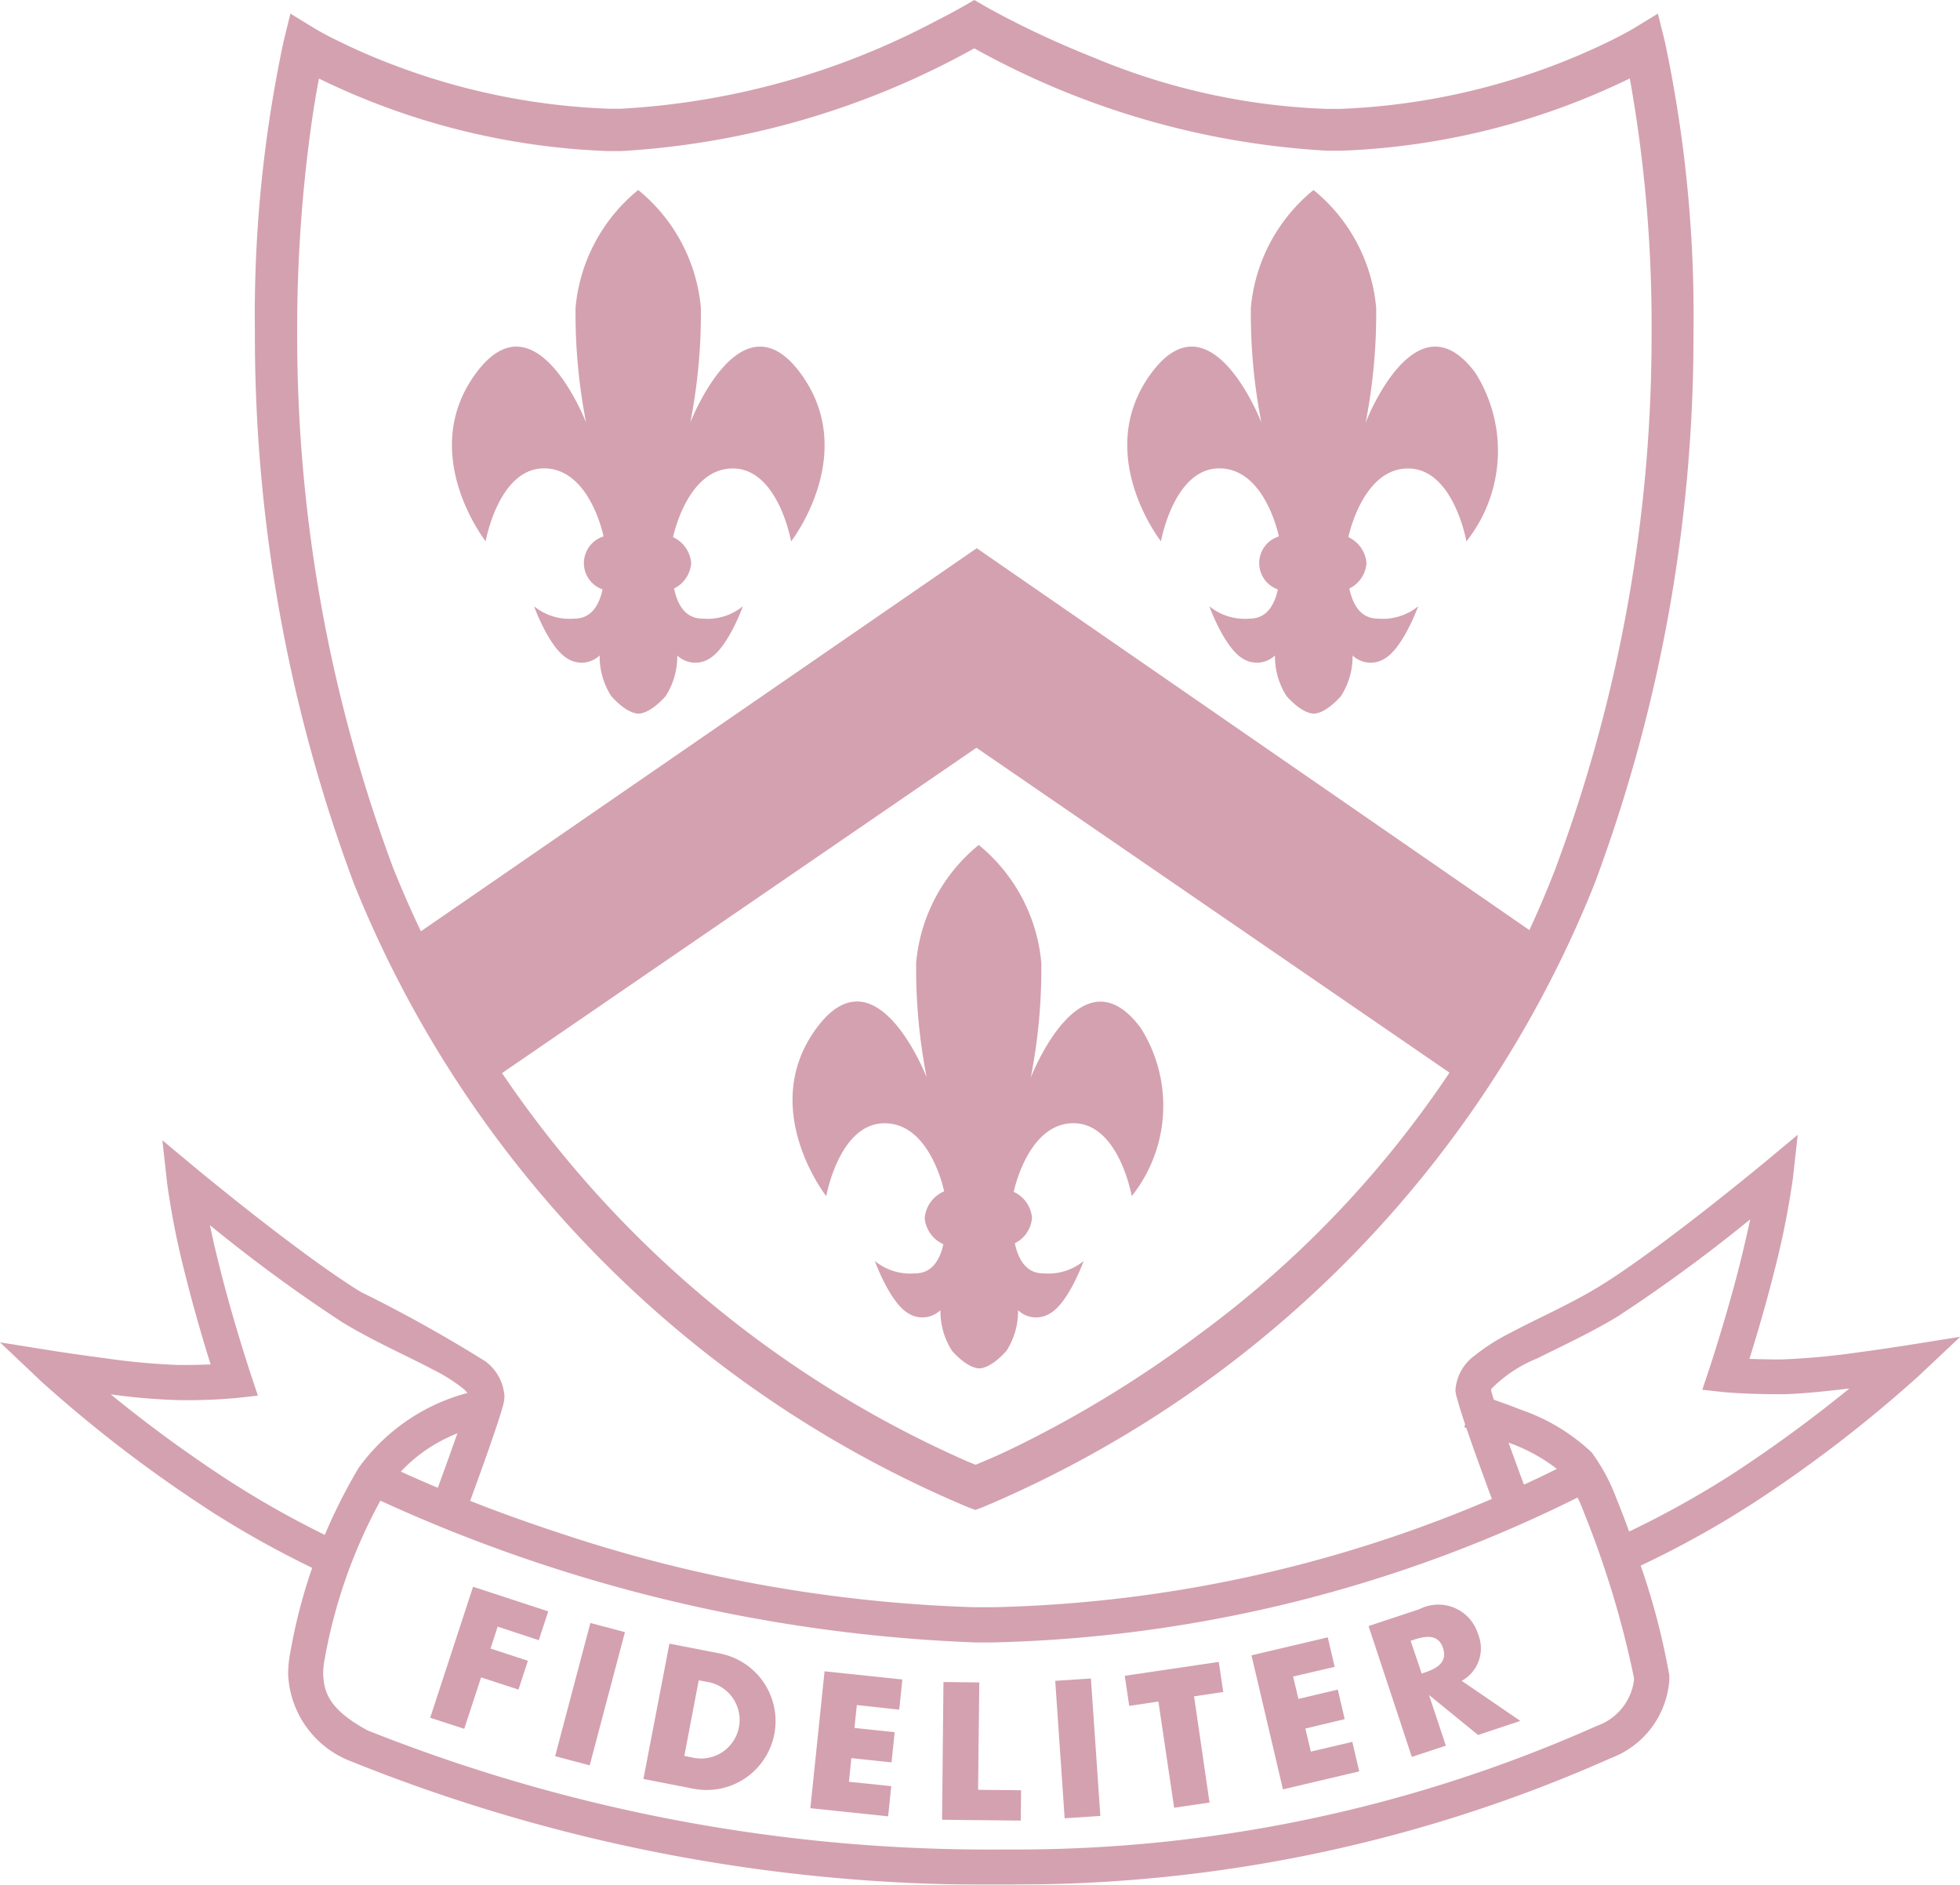 <svg xmlns="http://www.w3.org/2000/svg" width="40.317" height="38.762" viewBox="0 0 40.317 38.762">
  <g id="stmarys-logo-color" opacity="0.37">
    <g id="Group_6929" data-name="Group 6929" transform="translate(8.85 32.634)">
      <path id="Path_395" data-name="Path 395" d="M32.007,113.731l-.147.451.769.251-.194.593-.769-.251-.347,1.058-.7-.228.882-2.694,1.546.506-.194.593Z" transform="translate(-30.62 -112.91)" fill="#8b002a"/>
      <path id="Path_396" data-name="Path 396" d="M40.221,118.418l-.711-.188.725-2.74.711.188Z" transform="translate(-36.941 -114.744)" fill="#8b002a"/>
      <path id="Path_397" data-name="Path 397" d="M46.325,116.96l1.026.2a1.417,1.417,0,1,1-.535,2.783l-1.026-.2Zm.306,2.309.162.032a.793.793,0,1,0,.306-1.555l-.171-.032Z" transform="translate(-41.405 -115.789)" fill="#8b002a"/>
      <path id="Path_398" data-name="Path 398" d="M58.627,119.624l-.049.471.827.087-.064.621-.827-.087-.049.486.87.09-.064.621-1.6-.168.292-2.815,1.6.168-.064.621Z" transform="translate(-49.852 -117.19)" fill="#8b002a"/>
      <path id="Path_399" data-name="Path 399" d="M67.79,121.9l.884.009-.006.624-1.619-.017.029-2.833.737.009Z" transform="translate(-56.521 -117.723)" fill="#8b002a"/>
      <path id="Path_400" data-name="Path 400" d="M76.028,122.267l-.734.049-.194-2.827.734-.049Z" transform="translate(-62.244 -117.553)" fill="#8b002a"/>
      <path id="Path_401" data-name="Path 401" d="M81.786,121.153l-.728.107-.324-2.185-.6.09-.092-.619,1.934-.286.092.619-.6.09Z" transform="translate(-65.756 -116.714)" fill="#8b002a"/>
      <path id="Path_402" data-name="Path 402" d="M89.918,117.316l.11.46.809-.191.142.607-.809.194.113.474.853-.2.142.607-1.569.37-.647-2.757,1.569-.37.142.607Z" transform="translate(-72.169 -115.469)" fill="#8b002a"/>
      <path id="Path_403" data-name="Path 403" d="M100.514,116.631l-.87.289-1-.815-.006,0,.344,1.035-.7.231-.89-2.691,1.046-.347a.854.854,0,0,1,1.208.517.762.762,0,0,1-.338.957Zm-2.029-.974.066-.023c.228-.075.471-.2.373-.5s-.367-.249-.6-.173l-.066.023Z" transform="translate(-78.091 -113.871)" fill="#8b002a"/>
    </g>
    <line id="Line_882" data-name="Line 882" y2="4.11" transform="translate(20.082 11.266)" fill="#8b002a"/>
    <path id="Path_404" data-name="Path 404" d="M52.15,46.908,40.684,38.986v0h0l0,0v.006L28.97,47.064l1.74,2.867,9.972-6.838,9.841,6.758Z" transform="translate(-20.597 -27.714)" fill="#8b002a"/>
    <path id="Path_405" data-name="Path 405" d="M39.311,17.266c-1.228-1.653-2.26,1.023-2.26,1.023a11.691,11.691,0,0,0,.217-2.358,3.524,3.524,0,0,0-1.289-2.425V13.5l0,0,0,0v.006a3.524,3.524,0,0,0-1.289,2.425,11.655,11.655,0,0,0,.217,2.358s-1.032-2.676-2.26-1.023.194,3.465.194,3.465.266-1.5,1.2-1.5,1.217,1.361,1.225,1.4a.574.574,0,0,0-.02,1.09c-.072.327-.234.6-.578.6a1.155,1.155,0,0,1-.832-.254s.309.858.691,1.078a.541.541,0,0,0,.659-.066,1.5,1.5,0,0,0,.24.838c.324.361.538.358.558.358s.231.006.558-.358a1.5,1.5,0,0,0,.24-.838.539.539,0,0,0,.659.066c.384-.22.691-1.078.691-1.078a1.155,1.155,0,0,1-.832.254c-.35,0-.512-.283-.584-.619a.634.634,0,0,0,.353-.523.646.646,0,0,0-.37-.532.059.059,0,0,1,0-.014s.289-1.4,1.225-1.4,1.2,1.5,1.2,1.5S40.54,18.919,39.311,17.266Z" transform="translate(-22.851 -9.598)" fill="#8b002a"/>
    <path id="Path_406" data-name="Path 406" d="M87.371,17.266c-1.228-1.653-2.257,1.023-2.257,1.023a11.69,11.69,0,0,0,.217-2.358,3.523,3.523,0,0,0-1.289-2.425V13.5l0,0,0,0v.006a3.524,3.524,0,0,0-1.289,2.425,11.655,11.655,0,0,0,.217,2.358s-1.032-2.676-2.26-1.023.194,3.465.194,3.465.266-1.5,1.2-1.5,1.217,1.361,1.225,1.4a.574.574,0,0,0-.02,1.09c-.072.327-.234.6-.578.6a1.155,1.155,0,0,1-.832-.254s.309.858.691,1.078a.541.541,0,0,0,.659-.066,1.5,1.5,0,0,0,.24.838c.324.361.538.358.558.358s.231.006.558-.358a1.5,1.5,0,0,0,.24-.838.539.539,0,0,0,.659.066c.382-.22.691-1.078.691-1.078a1.155,1.155,0,0,1-.832.254c-.35,0-.512-.283-.584-.619a.634.634,0,0,0,.353-.523.646.646,0,0,0-.37-.532.059.059,0,0,1,0-.014s.289-1.4,1.225-1.4,1.2,1.5,1.2,1.5A3,3,0,0,0,87.371,17.266Z" transform="translate(-57.023 -9.598)" fill="#8b002a"/>
    <path id="Path_407" data-name="Path 407" d="M63.548,63.869c-1.228-1.653-2.26,1.023-2.26,1.023a11.69,11.69,0,0,0,.217-2.358,3.535,3.535,0,0,0-1.286-2.425V60.1l0,0,0,0v.006a3.524,3.524,0,0,0-1.289,2.425,11.655,11.655,0,0,0,.217,2.358s-1.032-2.676-2.26-1.023.194,3.465.194,3.465.266-1.5,1.2-1.5,1.217,1.364,1.225,1.4a.658.658,0,0,0-.4.549.647.647,0,0,0,.384.538c-.072.327-.237.6-.578.6a1.155,1.155,0,0,1-.832-.254s.309.858.691,1.078a.541.541,0,0,0,.659-.066,1.5,1.5,0,0,0,.24.838c.324.361.538.358.558.358s.231.006.558-.358a1.5,1.5,0,0,0,.24-.838.539.539,0,0,0,.659.066c.382-.22.691-1.078.691-1.078a1.155,1.155,0,0,1-.832.254c-.35,0-.512-.283-.584-.619a.634.634,0,0,0,.353-.523.643.643,0,0,0-.373-.532.035.035,0,0,1,0-.014s.289-1.4,1.225-1.4,1.2,1.5,1.2,1.5A2.989,2.989,0,0,0,63.548,63.869Z" transform="translate(-40.085 -42.729)" fill="#8b002a"/>
    <path id="Path_408" data-name="Path 408" d="M32.811,31A23.347,23.347,0,0,1,20.175,18.168h0A32.255,32.255,0,0,1,18.14,6.818h0A27.04,27.04,0,0,1,18.73.853h0L18.871.28l.5.306s.145.09.436.234h0a13.055,13.055,0,0,0,1.257.543h0a13.838,13.838,0,0,0,4.353.873h0c.084,0,.168,0,.254,0h0A15.653,15.653,0,0,0,32.106.454h0c.393-.2.61-.327.613-.327h0L32.938,0l.22.127s.217.127.613.327h0c.393.2.957.465,1.627.731h0A13.608,13.608,0,0,0,40.2,2.24h0c.084,0,.168,0,.251,0h0A13.88,13.88,0,0,0,46.06.821h0c.292-.147.436-.234.436-.234h0L47,.28l.142.572a27.041,27.041,0,0,1,.59,5.966h0A32.255,32.255,0,0,1,45.7,18.168h0A23.306,23.306,0,0,1,33.109,31h0l-.15.055L32.811,31ZM40.479,3.1c-.092,0-.185,0-.28,0h0A16.868,16.868,0,0,1,32.938.994h0a16.95,16.95,0,0,1-7.26,2.113h0c-.092,0-.188,0-.28,0h0a14.755,14.755,0,0,1-5.94-1.491h0c-.049.254-.107.59-.165,1.006h0a30.385,30.385,0,0,0-.283,4.2h0a31.331,31.331,0,0,0,1.98,11.044h0A22.484,22.484,0,0,0,32.748,30.036h0c.087.038.159.066.217.09h0c.055-.023.127-.052.214-.09h0c.24-.1.59-.263,1.023-.486h0a23.626,23.626,0,0,0,3.353-2.1h0a21.5,21.5,0,0,0,7.338-9.587h0A31.341,31.341,0,0,0,46.87,6.818h0a28.723,28.723,0,0,0-.448-5.205h0A14.772,14.772,0,0,1,40.479,3.1h0" transform="translate(-12.897)" fill="#8b002a"/>
    <path id="Path_409" data-name="Path 409" d="M4.252,88.727a27.478,27.478,0,0,1-3.4-2.61h0L0,85.31l1.159.185s.448.069.986.139h0a14.14,14.14,0,0,0,1.529.142h0c.269,0,.488-.006.659-.012h0c-.136-.431-.341-1.119-.517-1.827h0a16.59,16.59,0,0,1-.376-1.882h0l-.1-.9.694.578s.538.445,1.231.988h0c.694.54,1.549,1.182,2.156,1.552h0A28.989,28.989,0,0,1,9.983,85.7h0a.968.968,0,0,1,.393.714h0a.738.738,0,0,1-.023.176h0c-.1.373-.442,1.332-.78,2.246h0L8.9,88.588c.332-.9.688-1.89.754-2.162h0l0-.009h0s0,0-.014-.032h0a.584.584,0,0,0-.124-.133h0a3.507,3.507,0,0,0-.61-.382h0c-.529-.28-1.231-.587-1.867-.974h0A31.713,31.713,0,0,1,4.318,82.9h0c.052.246.116.535.2.861h0c.28,1.127.645,2.217.645,2.22h0l.142.425-.445.049a11.332,11.332,0,0,1-1.182.043h0a12.637,12.637,0,0,1-1.4-.118h0a27.833,27.833,0,0,0,2.376,1.74h0A19.4,19.4,0,0,0,6.951,89.4h0l-.309.653a20.152,20.152,0,0,1-2.39-1.324Z" transform="translate(0 -57.702)" fill="#8b002a"/>
    <path id="Path_410" data-name="Path 410" d="M107.109,89.72Zm-.3-.656a19.569,19.569,0,0,0,2.5-1.364h0a28.472,28.472,0,0,0,2.376-1.74h0c-.5.061-1.038.116-1.4.119h0c-.789,0-1.168-.043-1.182-.043h0l-.445-.049.142-.425s.364-1.093.645-2.22h0c.081-.329.147-.619.2-.861h0a32.343,32.343,0,0,1-2.72,1.994h0c-.555.338-1.162.616-1.662.867h0a2.789,2.789,0,0,0-.939.621h0c-.017.032-.014.032-.014.032h-.029l.032,0c.069.289.454,1.353.8,2.275h0l-.676.251c-.35-.939-.723-1.965-.818-2.341h0A.748.748,0,0,1,103.58,86h0a.959.959,0,0,1,.393-.714h0a4.178,4.178,0,0,1,.74-.471h0c.564-.3,1.252-.6,1.827-.954h0c.607-.37,1.463-1.012,2.156-1.552h0c.694-.543,1.231-.988,1.231-.988h0l.694-.578-.1.9a17.139,17.139,0,0,1-.376,1.882h0c-.176.708-.384,1.4-.517,1.827h0c.168.006.387.012.656.012h0a15.07,15.07,0,0,0,1.532-.139h0c.54-.072.983-.142.986-.142h0l1.162-.185-.856.806a27.373,27.373,0,0,1-3.4,2.613h0a19.981,19.981,0,0,1-2.59,1.413h0l-.306-.659Z" transform="translate(-73.642 -57.404)" fill="#8b002a"/>
    <path id="Path_411" data-name="Path 411" d="M35.453,109.134h-.347A35.049,35.049,0,0,1,21.8,106.6h0a2.009,2.009,0,0,1-1.3-1.8h0a2.423,2.423,0,0,1,.049-.468h0a11.2,11.2,0,0,1,1.4-3.769h0a4.035,4.035,0,0,1,2.4-1.581h0l.13.711s-.061.012-.185.046h0a3.528,3.528,0,0,0-.5.194h0a3.141,3.141,0,0,0-1.246,1.038h0a10.673,10.673,0,0,0-1.292,3.5h0a1.61,1.61,0,0,0-.035.327h0c.014.379.119.731.91,1.162h0a34.541,34.541,0,0,0,12.983,2.451h0c.113,0,.225,0,.338,0h0a29.342,29.342,0,0,0,11.969-2.543h0a1.15,1.15,0,0,0,.763-.942h0v-.046h0a19.9,19.9,0,0,0-1.029-3.4h0a3.5,3.5,0,0,0-.393-.763h0a3.561,3.561,0,0,0-1.182-.682h0c-.477-.191-.887-.309-.887-.309h0l.2-.694c.009,0,.445.127.96.332h0a4.027,4.027,0,0,1,1.46.879h0a3.919,3.919,0,0,1,.514.96h0c.168.408.341.887.494,1.367h0a14.431,14.431,0,0,1,.59,2.263h0c0,.023,0,.055,0,.09h0a1.856,1.856,0,0,1-1.2,1.607h0a30.048,30.048,0,0,1-12.24,2.6h-.017Z" transform="translate(-14.573 -70.372)" fill="#8b002a"/>
    <path id="Path_412" data-name="Path 412" d="M38.509,107.755a32.285,32.285,0,0,1-12.529-3.061h0l.327-.645s.344.173.977.445h0c.633.269,1.543.633,2.662,1h0a29.767,29.767,0,0,0,8.573,1.538h0c.127,0,.251,0,.376,0h0a27.57,27.57,0,0,0,10.914-2.517h0c.613-.28.942-.462.945-.462h0l.347.633a28.477,28.477,0,0,1-12.206,3.07h0c-.127,0-.254,0-.384,0Z" transform="translate(-18.471 -73.976)" fill="#8b002a"/>
  </g>
</svg>
